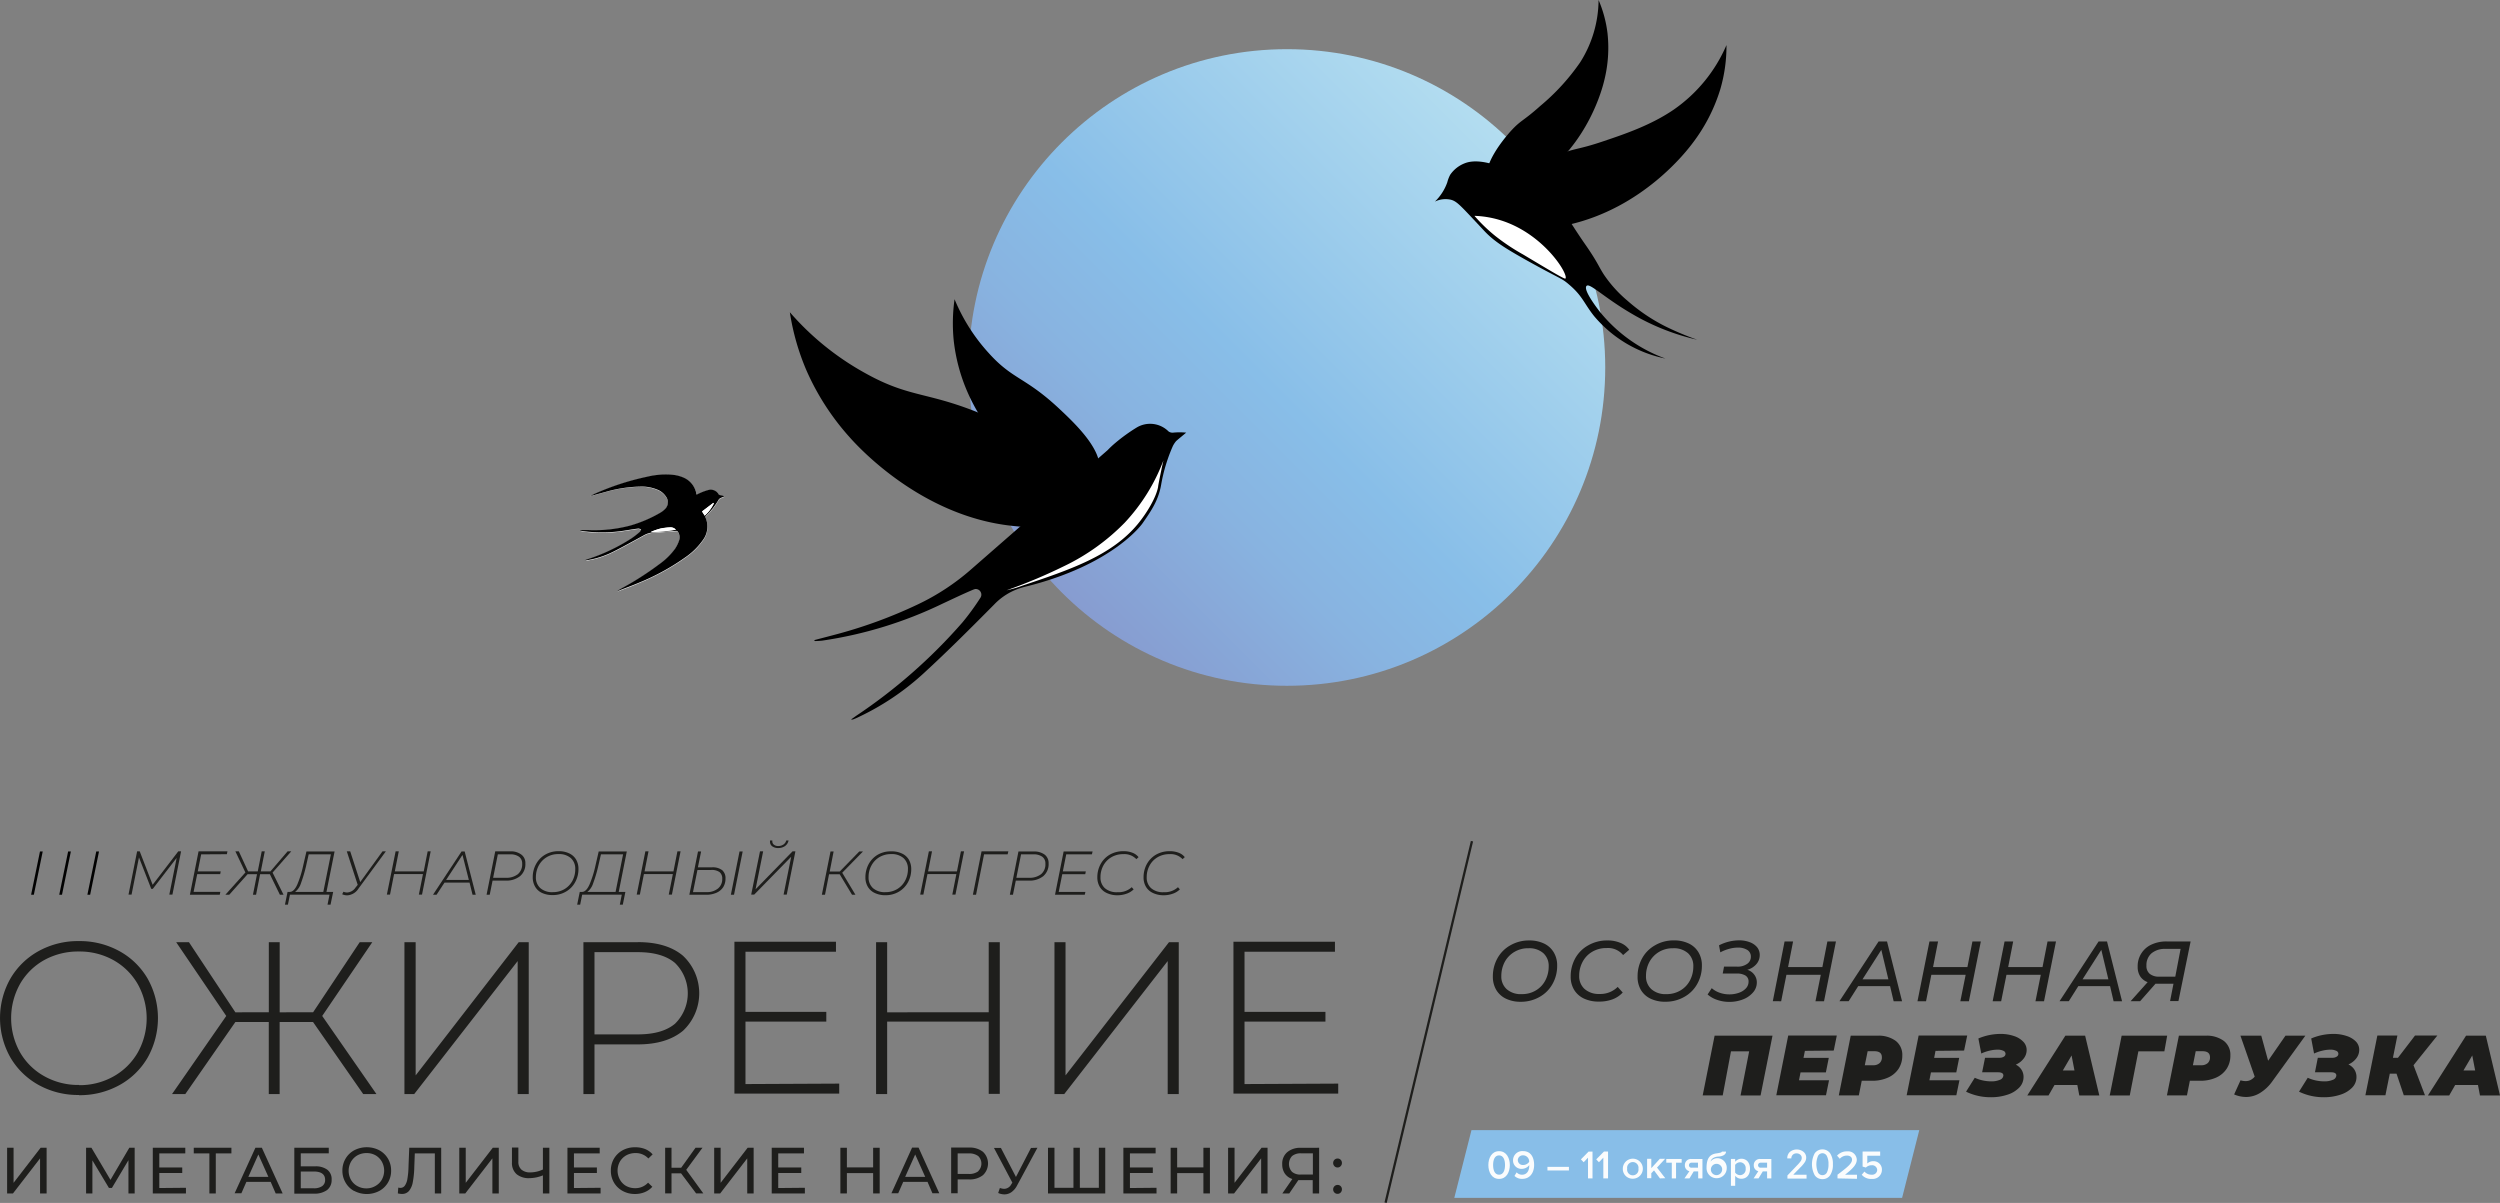<?xml version="1.0" encoding="UTF-8"?> <svg xmlns="http://www.w3.org/2000/svg" xmlns:xlink="http://www.w3.org/1999/xlink" viewBox="0 0 499.21 240.21"><rect x="0" y="0" width="499.21" height="240.21" fill="#808080" stroke="none"/><defs><style>.cls-1{fill:#1e1e1c;}.cls-2{fill:none;stroke:#1e1e1c;stroke-width:0.46px;}.cls-3{fill:#88bee8;}.cls-4{fill:#010101;}.cls-5{fill:#fafcfd;}.cls-6{fill:url(#Безымянный_градиент_35);}.cls-7{fill:#fff;}</style><linearGradient id="Безымянный_градиент_35" x1="212.04" y1="118.32" x2="301.92" y2="28.44" gradientUnits="userSpaceOnUse"><stop offset="0" stop-color="#879cd0"></stop><stop offset="0.27" stop-color="#88b3e0"></stop><stop offset="0.46" stop-color="#88bee8"></stop><stop offset="1" stop-color="#b3ddf0"></stop></linearGradient></defs><g id="Слой_2" data-name="Слой 2"><g id="Слой_1-2" data-name="Слой 1"><path class="cls-1" d="M248.51,216.47V204h16.16v-1.95H248.51v-12h18.06v-2H246.3v30.33h20.92v-2Zm-37.95,2h1.95l20.66-26.56v26.56h2.21V188.14h-1.95l-20.66,26.6v-26.6h-2.21Zm-13.13-30.33v14H177.15v-14h-2.21v30.33h2.21V204h20.28v14.43h2.21V188.14Zm-48.57,28.33V204H165v-1.95H148.86v-12h18.07v-2H146.65v30.33h20.93v-2Zm-21.49-9.92h-8.66V190.13h8.66q4.86,0,7.41,2.15a8.49,8.49,0,0,1,0,12.15c-1.7,1.42-4.17,2.12-7.41,2.12m0-18.41H116.5v30.33h2.21v-9.92h8.66c3.82,0,6.81-.91,9-2.71a10.27,10.27,0,0,0,0-15q-3.24-2.72-9-2.71M80.76,218.47h1.95l20.66-26.56v26.56h2.21V188.14h-2L83,214.74v-26.6H80.76Zm-8.23,0h2.64l-10.83-15.6,10-14.73H71.83l-9.31,14H55.85v-14H53.68v14H47l-9.27-14H35.18l10,14.73-10.83,15.6H37l10-14.39h6.67v14.39h2.17V204.08h6.67Zm-56.76-1.82a13.85,13.85,0,0,1-6.91-1.74A12.64,12.64,0,0,1,4,210.13a14,14,0,0,1,0-13.65,12.66,12.66,0,0,1,4.87-4.79A14,14,0,0,1,15.77,190a13.85,13.85,0,0,1,6.89,1.73,12.75,12.75,0,0,1,4.85,4.79,14,14,0,0,1,0,13.65,12.72,12.72,0,0,1-4.85,4.78,13.75,13.75,0,0,1-6.89,1.74m0,2a16.35,16.35,0,0,0,8.06-2,14.64,14.64,0,0,0,5.65-5.5,16.12,16.12,0,0,0,0-15.77,14.64,14.64,0,0,0-5.65-5.5,16.36,16.36,0,0,0-8.06-2,16.24,16.24,0,0,0-8.06,2,14.76,14.76,0,0,0-5.65,5.52,16,16,0,0,0,0,15.69,14.76,14.76,0,0,0,5.65,5.52,16.23,16.23,0,0,0,8.06,2"></path><line class="cls-2" x1="293.93" y1="167.97" x2="276.68" y2="240.16"></line><polygon class="cls-3" points="293.83 225.67 290.4 239.19 379.82 239.19 383.25 225.67 293.83 225.67"></polygon><path class="cls-1" d="M36.16,170l-1.73,8.64h-.62l1.47-7.34-4.77,6.19H30.2l-2.45-6.28-1.48,7.43h-.61L27.38,170h.52l2.58,6.68L35.6,170Z"></path><path class="cls-1" d="M40.17,170.6,39.49,174h4.59l-.11.55H39.38l-.72,3.54H44l-.12.57H37.92L39.65,170h5.77l-.12.57Z"></path><path class="cls-1" d="M54.43,174.24l2.19,4.43h-.73l-2-4.1H51.94l-.81,4.1h-.62l.81-4.1H49.43l-3.66,4.1H45l4-4.45L47,170h.69l1.85,4h1.93l.79-4h.61l-.79,4H54l3.43-4h.73Z"></path><path class="cls-1" d="M65.19,178.1h1.34L66,180.65h-.6l.4-2H57.9l-.41,2H56.9l.52-2.55h.44c.58,0,1.07-.53,1.49-1.44a21.52,21.52,0,0,0,1.19-3.81l.65-2.82h5.62Zm-5.09-1.74a3.49,3.49,0,0,1-1.18,1.74h5.64l1.51-7.5H61.64L61.1,173A29,29,0,0,1,60.1,176.36Z"></path><path class="cls-1" d="M77.05,170l-5.45,7.41a2.88,2.88,0,0,1-2.27,1.38,2.56,2.56,0,0,1-1-.22l.25-.51a1.86,1.86,0,0,0,.73.16,2.16,2.16,0,0,0,1.69-1l.43-.53L69.25,170h.68l2,6.14L76.38,170Z"></path><path class="cls-1" d="M86,170l-1.73,8.64h-.63l.82-4.1H78.69l-.81,4.1h-.63L79,170h.63l-.79,4h5.77l.79-4Z"></path><path class="cls-1" d="M93.76,176.24h-5l-1.59,2.43h-.71l5.7-8.64h.63L95,178.67h-.64Zm-.14-.53-1.27-5-3.27,5Z"></path><path class="cls-1" d="M104.12,170.66a2.09,2.09,0,0,1,.79,1.75,3.13,3.13,0,0,1-1.06,2.54,4.35,4.35,0,0,1-2.91.89H98.36l-.57,2.83h-.63L98.89,170h3A3.45,3.45,0,0,1,104.12,170.66Zm-.71,3.9a2.58,2.58,0,0,0,.86-2.1,1.65,1.65,0,0,0-.62-1.38,2.88,2.88,0,0,0-1.78-.48H99.41l-.94,4.68h2.47A3.77,3.77,0,0,0,103.41,174.56Z"></path><path class="cls-1" d="M108.2,178.29a3,3,0,0,1-1.35-1.25,3.62,3.62,0,0,1-.47-1.86,5.38,5.38,0,0,1,.64-2.6,4.86,4.86,0,0,1,1.81-1.9,5.2,5.2,0,0,1,2.72-.71,4.7,4.7,0,0,1,2.14.45,3.1,3.1,0,0,1,1.36,1.24,3.68,3.68,0,0,1,.46,1.87,5.34,5.34,0,0,1-.64,2.59,4.82,4.82,0,0,1-1.82,1.9,5.09,5.09,0,0,1-2.72.71A4.79,4.79,0,0,1,108.2,178.29Zm4.54-.76a4.32,4.32,0,0,0,1.58-1.68,4.85,4.85,0,0,0,.55-2.3,2.85,2.85,0,0,0-.87-2.19,3.53,3.53,0,0,0-2.5-.81,4.33,4.33,0,0,0-3.93,2.3,4.89,4.89,0,0,0-.56,2.3,2.82,2.82,0,0,0,.88,2.19,3.55,3.55,0,0,0,2.5.81A4.51,4.51,0,0,0,112.74,177.53Z"></path><path class="cls-1" d="M123.55,178.1h1.33l-.52,2.55h-.59l.39-2h-7.91l-.4,2h-.6l.52-2.55h.45c.57,0,1.07-.53,1.48-1.44a20.62,20.62,0,0,0,1.2-3.81l.65-2.82h5.61Zm-5.1-1.74a3.55,3.55,0,0,1-1.17,1.74h5.64l1.5-7.5H120l-.54,2.35A27.23,27.23,0,0,1,118.45,176.36Z"></path><path class="cls-1" d="M135.9,170l-1.73,8.64h-.63l.82-4.1h-5.78l-.81,4.1h-.63l1.73-8.64h.63l-.79,4h5.77l.79-4Z"></path><path class="cls-1" d="M144.2,173.75a2.09,2.09,0,0,1,.67,1.7,3.14,3.14,0,0,1-.47,1.72,3.07,3.07,0,0,1-1.36,1.11,5,5,0,0,1-2.06.39h-3.33l1.73-8.64H140l-.64,3.16h2.8A3.15,3.15,0,0,1,144.2,173.75Zm-.84,3.68a2.39,2.39,0,0,0,.86-1.94,1.62,1.62,0,0,0-.53-1.34,2.63,2.63,0,0,0-1.67-.43h-2.75l-.89,4.42H141A3.52,3.52,0,0,0,143.36,177.43Zm4.31-7.4h.63l-1.73,8.64h-.63Z"></path><path class="cls-1" d="M151.76,170h.63l-1.52,7.58,7.39-7.58h.57l-1.73,8.64h-.63l1.52-7.56-7.39,7.56H150Zm2.45-1a1.09,1.09,0,0,1-.45-.92,1.4,1.4,0,0,1,0-.25h.46a.7.7,0,0,0,0,.16.83.83,0,0,0,.33.69,1.34,1.34,0,0,0,.88.26,1.76,1.76,0,0,0,1-.3,1.34,1.34,0,0,0,.57-.81h.46a1.74,1.74,0,0,1-.7,1.11,2.27,2.27,0,0,1-1.37.4A1.93,1.93,0,0,1,154.21,169Z"></path><path class="cls-1" d="M168.18,174.27l2.64,4.4h-.68l-2.47-4.1h-2.12l-.81,4.1h-.63l1.73-8.64h.62l-.78,4h2l3.9-4h.74Z"></path><path class="cls-1" d="M174.62,178.29a3.15,3.15,0,0,1-1.35-1.25,3.62,3.62,0,0,1-.46-1.86,5.49,5.49,0,0,1,.63-2.6,4.88,4.88,0,0,1,1.82-1.9A5.18,5.18,0,0,1,178,170a4.73,4.73,0,0,1,2.14.45,3.1,3.1,0,0,1,1.36,1.24,3.78,3.78,0,0,1,.46,1.87,5.34,5.34,0,0,1-.64,2.59,4.89,4.89,0,0,1-1.82,1.9,5.14,5.14,0,0,1-2.72.71A4.83,4.83,0,0,1,174.62,178.29Zm4.54-.76a4.25,4.25,0,0,0,1.58-1.68,4.86,4.86,0,0,0,.56-2.3,2.85,2.85,0,0,0-.87-2.19,3.55,3.55,0,0,0-2.5-.81,4.51,4.51,0,0,0-2.35.62,4.32,4.32,0,0,0-1.58,1.68,4.77,4.77,0,0,0-.56,2.3,2.85,2.85,0,0,0,.87,2.19,3.57,3.57,0,0,0,2.51.81A4.45,4.45,0,0,0,179.16,177.53Z"></path><path class="cls-1" d="M192.51,170l-1.72,8.64h-.63l.81-4.1H185.2l-.82,4.1h-.63l1.73-8.64h.63l-.79,4h5.77l.79-4Z"></path><path class="cls-1" d="M201.21,170.6H196.5l-1.6,8.07h-.63L196,170h5.35Z"></path><path class="cls-1" d="M208.61,170.66a2.11,2.11,0,0,1,.78,1.75,3.13,3.13,0,0,1-1.06,2.54,4.33,4.33,0,0,1-2.91.89h-2.58l-.57,2.83h-.62l1.72-8.64h3A3.5,3.5,0,0,1,208.61,170.66Zm-.72,3.9a2.55,2.55,0,0,0,.86-2.1,1.62,1.62,0,0,0-.62-1.38,2.88,2.88,0,0,0-1.78-.48h-2.46l-.94,4.68h2.47A3.77,3.77,0,0,0,207.89,174.56Z"></path><path class="cls-1" d="M212.91,170.6l-.68,3.41h4.59l-.11.55h-4.59l-.71,3.54h5.33l-.13.57h-5.94l1.72-8.64h5.78l-.13.57Z"></path><path class="cls-1" d="M220.94,178.29a3.12,3.12,0,0,1-1.36-1.25,3.62,3.62,0,0,1-.46-1.86,5.42,5.42,0,0,1,.64-2.61,4.91,4.91,0,0,1,1.83-1.9,5.39,5.39,0,0,1,2.76-.7,4.71,4.71,0,0,1,1.78.31,2.76,2.76,0,0,1,1.22.88l-.44.4a3.27,3.27,0,0,0-2.61-1,4.6,4.6,0,0,0-2.39.62,4.3,4.3,0,0,0-1.6,1.68,4.83,4.83,0,0,0-.56,2.3,2.82,2.82,0,0,0,.87,2.19,3.6,3.6,0,0,0,2.52.81,3.91,3.91,0,0,0,2.85-1l.38.43a3.63,3.63,0,0,1-1.42.87,5.34,5.34,0,0,1-1.86.31A4.88,4.88,0,0,1,220.94,178.29Z"></path><path class="cls-1" d="M230.17,178.29a3.12,3.12,0,0,1-1.36-1.25,3.62,3.62,0,0,1-.46-1.86,5.42,5.42,0,0,1,.64-2.61,4.91,4.91,0,0,1,1.83-1.9,5.39,5.39,0,0,1,2.76-.7,4.71,4.71,0,0,1,1.78.31,2.76,2.76,0,0,1,1.22.88l-.44.4a3.27,3.27,0,0,0-2.61-1,4.6,4.6,0,0,0-2.39.62,4.3,4.3,0,0,0-1.6,1.68,4.83,4.83,0,0,0-.56,2.3,2.82,2.82,0,0,0,.87,2.19,3.6,3.6,0,0,0,2.52.81,3.91,3.91,0,0,0,2.85-1l.38.43a3.63,3.63,0,0,1-1.42.87,5.34,5.34,0,0,1-1.86.31A4.88,4.88,0,0,1,230.17,178.29Z"></path><path class="cls-1" d="M1.42,229.19H2.71v7l5.4-7h1.2v9.12H8v-7l-5.41,7H1.42Z"></path><path class="cls-1" d="M25.65,238.31v-6.64l-3.3,5.54h-.6l-3.3-5.5v6.6H17.19v-9.12h1.07l3.8,6.41,3.76-6.41h1.07v9.12Z"></path><path class="cls-1" d="M37.13,237.18v1.13H30.51v-9.12H37v1.13H31.81v2.81h4.58v1.1H31.81v3Z"></path><path class="cls-1" d="M46.21,230.32H43.09v8H41.81v-8H38.69v-1.13h7.52Z"></path><path class="cls-1" d="M54.05,236H49.2l-1,2.28H46.85L51,229.19h1.29l4.15,9.12H55.05Zm-.46-1-2-4.47-2,4.47Z"></path><path class="cls-1" d="M58.77,229.19h6.88v1.11H60.06v2.6H62.9a3.89,3.89,0,0,1,2.47.68,2.35,2.35,0,0,1,.85,2,2.48,2.48,0,0,1-.92,2.06,4.23,4.23,0,0,1-2.62.71H58.77Zm3.85,8.09a2.84,2.84,0,0,0,1.71-.43,1.45,1.45,0,0,0,.59-1.26c0-1.1-.77-1.66-2.3-1.66H60.06v3.35Z"></path><path class="cls-1" d="M70.69,237.81A4.44,4.44,0,0,1,69,236.14a4.64,4.64,0,0,1-.63-2.39,4.58,4.58,0,0,1,.63-2.38,4.46,4.46,0,0,1,1.74-1.68,5.45,5.45,0,0,1,5,0,4.55,4.55,0,0,1,1.73,1.67,4.61,4.61,0,0,1,.63,2.39,4.56,4.56,0,0,1-.63,2.39,4.48,4.48,0,0,1-1.73,1.67,5.37,5.37,0,0,1-5,0Zm4.29-1a3.27,3.27,0,0,0,1.27-1.26,3.71,3.71,0,0,0,0-3.58A3.41,3.41,0,0,0,75,230.7a3.59,3.59,0,0,0-1.8-.45,3.69,3.69,0,0,0-1.82.45A3.44,3.44,0,0,0,70.08,232a3.71,3.71,0,0,0,0,3.58,3.3,3.3,0,0,0,1.28,1.26,3.59,3.59,0,0,0,1.82.46A3.5,3.5,0,0,0,75,236.8Z"></path><path class="cls-1" d="M88.1,229.19v9.12H86.83v-8h-4l-.1,2.68a18.74,18.74,0,0,1-.3,3.06,3.84,3.84,0,0,1-.76,1.76,1.78,1.78,0,0,1-1.41.6,3.3,3.3,0,0,1-.82-.11l.09-1.16a1.51,1.51,0,0,0,.41.06,1.06,1.06,0,0,0,.9-.45,3.17,3.17,0,0,0,.51-1.35,15,15,0,0,0,.22-2.38l.15-3.84Z"></path><path class="cls-1" d="M91.71,229.19H93v7l5.4-7h1.2v9.12H98.32v-7l-5.41,7h-1.2Z"></path><path class="cls-1" d="M109.7,229.19v9.12h-1.29V234.7a7.35,7.35,0,0,1-2.67.56,3.82,3.82,0,0,1-2.59-.8,2.93,2.93,0,0,1-.92-2.31v-3h1.28V232a2,2,0,0,0,.62,1.56,2.57,2.57,0,0,0,1.75.55,6,6,0,0,0,2.53-.58v-4.35Z"></path><path class="cls-1" d="M119.93,237.18v1.13h-6.62v-9.12h6.44v1.13h-5.14v2.81h4.58v1.1h-4.58v3Z"></path><path class="cls-1" d="M124.33,237.81a4.41,4.41,0,0,1-1.73-1.67,4.56,4.56,0,0,1-.62-2.39,4.61,4.61,0,0,1,.62-2.39,4.55,4.55,0,0,1,1.73-1.67,5.14,5.14,0,0,1,2.48-.6,5.42,5.42,0,0,1,2,.35,4,4,0,0,1,1.51,1.07l-.85.82a3.41,3.41,0,0,0-2.57-1.08,3.77,3.77,0,0,0-1.84.45,3.44,3.44,0,0,0-1.28,1.26,3.71,3.71,0,0,0,0,3.58A3.3,3.3,0,0,0,125,236.8a3.67,3.67,0,0,0,1.84.46,3.42,3.42,0,0,0,2.57-1.1l.85.82a4.08,4.08,0,0,1-1.52,1.07,5,5,0,0,1-2,.37A4.94,4.94,0,0,1,124.33,237.81Z"></path><path class="cls-1" d="M136,234.3h-1.91v4h-1.27v-9.12h1.27v4h1.93l2.87-4h1.39l-3.25,4.42,3.41,4.7H139Z"></path><path class="cls-1" d="M142.61,229.19h1.29v7l5.39-7h1.2v9.12h-1.28v-7l-5.4,7h-1.2Z"></path><path class="cls-1" d="M160.72,237.18v1.13H154.1v-9.12h6.44v1.13H155.4v2.81H160v1.1H155.4v3Z"></path><path class="cls-1" d="M175.66,229.19v9.12h-1.31v-4.06h-5.24v4.06h-1.3v-9.12h1.3v3.92h5.24v-3.92Z"></path><path class="cls-1" d="M185.21,236h-4.85l-1,2.28H178l4.13-9.12h1.29l4.14,9.12h-1.37Zm-.46-1-2-4.47-2,4.47Z"></path><path class="cls-1" d="M196.28,230a3.19,3.19,0,0,1,0,4.66,4.21,4.21,0,0,1-2.79.85h-2.26v2.76h-1.3v-9.12h3.56A4.21,4.21,0,0,1,196.28,230Zm-.94,3.85a2.1,2.1,0,0,0,0-3,3,3,0,0,0-1.89-.53h-2.22v4.1h2.22A3,3,0,0,0,195.34,233.89Z"></path><path class="cls-1" d="M207.16,229.19l-4.06,7.52a3.64,3.64,0,0,1-1.13,1.34,2.44,2.44,0,0,1-1.42.45,3.13,3.13,0,0,1-1.23-.28l.34-1a2.77,2.77,0,0,0,.86.17,1.64,1.64,0,0,0,1.42-.91l.21-.33-3.67-6.92h1.39l3,5.79,3-5.79Z"></path><path class="cls-1" d="M220.7,229.19v9.12H209.27v-9.12h1.29v8h3.79v-8h1.28v8h3.79v-8Z"></path><path class="cls-1" d="M230.94,237.18v1.13h-6.62v-9.12h6.44v1.13h-5.13v2.81h4.57v1.1h-4.57v3Z"></path><path class="cls-1" d="M241.6,229.19v9.12h-1.3v-4.06h-5.24v4.06h-1.3v-9.12h1.3v3.92h5.24v-3.92Z"></path><path class="cls-1" d="M245.23,229.19h1.29v7l5.39-7h1.2v9.12h-1.28v-7l-5.4,7h-1.2Z"></path><path class="cls-1" d="M263.41,229.19v9.12h-1.28v-2.66h-2.87l-1.82,2.67h-1.38l2-2.89a2.86,2.86,0,0,1-1.5-1.09,3.21,3.21,0,0,1-.52-1.86,3,3,0,0,1,1-2.41,4,4,0,0,1,2.7-.87ZM258,234a2.51,2.51,0,0,0,1.75.54h2.41v-4.24H259.8a2.69,2.69,0,0,0-1.8.55,2.32,2.32,0,0,0,0,3.15Z"></path><path class="cls-1" d="M266.47,232.87a.92.92,0,0,1,0-1.28.89.89,0,0,1,.63-.25.82.82,0,0,1,.61.25.88.88,0,0,1,.25.64.87.87,0,0,1-.26.64.83.83,0,0,1-.6.26A.86.86,0,0,1,266.47,232.87Zm0,5.27a.89.89,0,0,1-.26-.65.89.89,0,0,1,1.5-.64.9.9,0,0,1,.25.64.89.89,0,0,1-.26.65.82.82,0,0,1-.6.25A.85.85,0,0,1,266.47,238.14Z"></path><path class="cls-1" d="M300.69,199.41a4.48,4.48,0,0,1-1.93-1.77,5.11,5.11,0,0,1-.66-2.63,7.4,7.4,0,0,1,.9-3.63,6.61,6.61,0,0,1,2.55-2.59,7.39,7.39,0,0,1,3.79-1,6.77,6.77,0,0,1,3,.63,4.48,4.48,0,0,1,1.93,1.77,5,5,0,0,1,.67,2.63,7.3,7.3,0,0,1-.91,3.63,6.61,6.61,0,0,1-2.55,2.59,7.45,7.45,0,0,1-3.8,1A6.67,6.67,0,0,1,300.69,199.41Zm6-1.64a5,5,0,0,0,1.89-2,5.93,5.93,0,0,0,.67-2.79,3.42,3.42,0,0,0-1.05-2.63,4.24,4.24,0,0,0-3-1,5.29,5.29,0,0,0-2.83.75,5.18,5.18,0,0,0-1.91,2,6,6,0,0,0-.67,2.78,3.39,3.39,0,0,0,1.06,2.63,4.2,4.2,0,0,0,3,1A5.32,5.32,0,0,0,306.69,197.77Z"></path><path class="cls-1" d="M316.32,199.41a4.56,4.56,0,0,1-2-1.77,5,5,0,0,1-.68-2.63,7.4,7.4,0,0,1,.9-3.63,6.6,6.6,0,0,1,2.57-2.59,7.55,7.55,0,0,1,3.84-1,6.56,6.56,0,0,1,2.63.49,3.92,3.92,0,0,1,1.75,1.37l-1.22,1.06a3.89,3.89,0,0,0-3.28-1.4,5.52,5.52,0,0,0-2.9.75,5.08,5.08,0,0,0-1.91,2,5.87,5.87,0,0,0-.68,2.79,3.4,3.4,0,0,0,1.07,2.63,4.29,4.29,0,0,0,3,1,4.92,4.92,0,0,0,3.62-1.41l1,1.12a5.25,5.25,0,0,1-2,1.35,7.52,7.52,0,0,1-2.69.46A6.83,6.83,0,0,1,316.32,199.41Z"></path><path class="cls-1" d="M329.57,199.41a4.48,4.48,0,0,1-1.93-1.77A5.11,5.11,0,0,1,327,195a7.4,7.4,0,0,1,.9-3.63,6.61,6.61,0,0,1,2.55-2.59,7.36,7.36,0,0,1,3.79-1,6.77,6.77,0,0,1,3,.63,4.48,4.48,0,0,1,1.93,1.77,5,5,0,0,1,.67,2.63,7.3,7.3,0,0,1-.91,3.63,6.61,6.61,0,0,1-2.55,2.59,7.46,7.46,0,0,1-3.81,1A6.65,6.65,0,0,1,329.57,199.41Zm6-1.64a5,5,0,0,0,1.89-2,5.93,5.93,0,0,0,.67-2.79,3.42,3.42,0,0,0-1.05-2.63,4.25,4.25,0,0,0-3-1,5.34,5.34,0,0,0-2.83.75,5.23,5.23,0,0,0-1.9,2,5.86,5.86,0,0,0-.67,2.78,3.39,3.39,0,0,0,1.06,2.63,4.2,4.2,0,0,0,3,1A5.32,5.32,0,0,0,335.57,197.77Z"></path><path class="cls-1" d="M350.31,194.64a2.53,2.53,0,0,1,.5,1.56,3,3,0,0,1-.78,2,5,5,0,0,1-2,1.37,7.44,7.44,0,0,1-2.71.49,7.35,7.35,0,0,1-2.34-.37,5.64,5.64,0,0,1-2-1.11l.83-1.26a4.6,4.6,0,0,0,1.6.92,5.69,5.69,0,0,0,1.92.32,5.53,5.53,0,0,0,1.88-.31,3.4,3.4,0,0,0,1.41-.88,1.93,1.93,0,0,0,.54-1.35,1.37,1.37,0,0,0-.6-1.21,3.28,3.28,0,0,0-1.8-.41H344l.26-1.38h2.62a3.24,3.24,0,0,0,2-.55,1.7,1.7,0,0,0,.74-1.44,1.54,1.54,0,0,0-.71-1.34,3.45,3.45,0,0,0-1.9-.47,6.63,6.63,0,0,0-1.7.24,8.14,8.14,0,0,0-1.79.71l-.26-1.4a8.84,8.84,0,0,1,4-1,5.84,5.84,0,0,1,2.11.36,3.44,3.44,0,0,1,1.48,1,2.43,2.43,0,0,1,.54,1.59,2.71,2.71,0,0,1-.67,1.8,3.61,3.61,0,0,1-1.81,1.13A2.71,2.71,0,0,1,350.31,194.64Z"></path><path class="cls-1" d="M366.61,188l-2.38,11.93h-1.71l1.06-5.28h-6.86l-1.05,5.28H354L356.35,188h1.7l-1,5.11h6.85l1-5.11Z"></path><path class="cls-1" d="M377.42,196.92h-6.37l-1.9,3h-1.84L375.12,188h1.69l3,11.93h-1.68Zm-.34-1.36-1.41-5.89-3.76,5.89Z"></path><path class="cls-1" d="M395.54,188l-2.38,11.93h-1.71l1.06-5.28h-6.85l-1.06,5.28h-1.71L385.28,188H387l-1,5.11h6.86l1-5.11Z"></path><path class="cls-1" d="M410.55,188l-2.39,11.93h-1.71l1.06-5.28h-6.85l-1.06,5.28h-1.7L400.28,188H402l-1,5.11h6.86l1-5.11Z"></path><path class="cls-1" d="M421.35,196.92H415l-1.89,3h-1.85L419.05,188h1.69l3,11.93h-1.69Zm-.34-1.36-1.41-5.89-3.75,5.89Z"></path><path class="cls-1" d="M437.43,188,435,199.9h-1.67l.68-3.47H430.8l-.38,0-3.07,3.49h-1.9l3.4-3.8a3,3,0,0,1-1.48-1.15,3.39,3.39,0,0,1-.51-1.9,4.71,4.71,0,0,1,2.77-4.46,7,7,0,0,1,3-.62Zm-2,1.48h-3a4.15,4.15,0,0,0-2.82.89,3.1,3.1,0,0,0-1,2.45,2,2,0,0,0,.66,1.64,2.85,2.85,0,0,0,1.93.56h3.17Z"></path><path class="cls-1" d="M353.94,206.81l-2.38,11.93h-4l1.72-8.81h-3.63L344,218.74h-4l2.38-11.93Z"></path><path class="cls-1" d="M360.41,209.84l-.28,1.4h5.05l-.58,2.9h-5.06l-.31,1.57h6l-.61,3h-9.92l2.38-11.93h9.7l-.61,3Z"></path><path class="cls-1" d="M378.55,207.85a3.51,3.51,0,0,1,1.31,2.91,4.82,4.82,0,0,1-.74,2.65,4.89,4.89,0,0,1-2.12,1.77,7.52,7.52,0,0,1-3.18.63h-2.06l-.58,2.93h-4l2.38-11.93h5.31A5.8,5.8,0,0,1,378.55,207.85Zm-3.23,4.44a1.49,1.49,0,0,0,.46-1.17c0-.81-.5-1.21-1.5-1.21h-1.34l-.57,2.8H374A1.84,1.84,0,0,0,375.32,212.29Z"></path><path class="cls-1" d="M386.49,209.84l-.27,1.4h5l-.58,2.9h-5.06l-.31,1.57h6l-.62,3h-9.92l2.39-11.93h9.7l-.62,3Z"></path><path class="cls-1" d="M403.65,213.59a2.63,2.63,0,0,1,.42,1.47,3,3,0,0,1-.88,2.13,5.62,5.62,0,0,1-2.36,1.41,10.19,10.19,0,0,1-3.24.5,11.17,11.17,0,0,1-5-1.11l1.74-2.78a7.34,7.34,0,0,0,1.62.54,7.86,7.86,0,0,0,1.65.18,4.25,4.25,0,0,0,1.75-.31,1,1,0,0,0,.69-.87c0-.42-.36-.63-1.06-.63H395.8l.58-2.9h2.88a1.57,1.57,0,0,0,.88-.22.67.67,0,0,0,.33-.58.66.66,0,0,0-.44-.6,2.64,2.64,0,0,0-1.18-.22,7,7,0,0,0-1.56.2,8.58,8.58,0,0,0-1.66.57l-.58-3a11.27,11.27,0,0,1,4.41-.91,8.13,8.13,0,0,1,2.64.4A4.45,4.45,0,0,1,404,208a2.36,2.36,0,0,1,.69,1.69,2.73,2.73,0,0,1-.6,1.69,3.88,3.88,0,0,1-1.57,1.21A2.92,2.92,0,0,1,403.65,213.59Z"></path><path class="cls-1" d="M414.81,216.66h-4.56l-1.19,2.08h-4.24l7.6-11.93h3.95l2.83,11.93h-4Zm-.57-2.9-.58-3-1.75,3Z"></path><path class="cls-1" d="M432.19,209.93H427l-1.72,8.81h-4l2.38-11.93h9.09Z"></path><path class="cls-1" d="M444.06,207.85a3.48,3.48,0,0,1,1.31,2.91,4.74,4.74,0,0,1-.74,2.65,4.86,4.86,0,0,1-2.11,1.77,7.58,7.58,0,0,1-3.18.63h-2.06l-.58,2.93h-4l2.39-11.93h5.3A5.78,5.78,0,0,1,444.06,207.85Zm-3.22,4.44a1.49,1.49,0,0,0,.46-1.17c0-.81-.5-1.21-1.5-1.21h-1.35l-.56,2.8h1.65A1.86,1.86,0,0,0,440.84,212.29Z"></path><path class="cls-1" d="M460.34,206.81l-6.6,9.12a8.41,8.41,0,0,1-2.47,2.33,5.31,5.31,0,0,1-2.78.79,6.1,6.1,0,0,1-2.37-.51l1.28-2.82a3.69,3.69,0,0,0,1,.16,2.18,2.18,0,0,0,1-.22,2.82,2.82,0,0,0,.83-.67l-2.85-8.18h4.16l1.37,5,3.46-5Z"></path><path class="cls-1" d="M470.14,213.59a2.71,2.71,0,0,1,.41,1.47,3,3,0,0,1-.87,2.13,5.66,5.66,0,0,1-2.37,1.41,10.08,10.08,0,0,1-3.23.5,11.24,11.24,0,0,1-5-1.11l1.74-2.78a7.34,7.34,0,0,0,1.62.54,8,8,0,0,0,1.66.18,4.2,4.2,0,0,0,1.74-.31,1,1,0,0,0,.69-.87q0-.63-1.05-.63h-3.22l.57-2.9h2.89a1.52,1.52,0,0,0,.87-.22.64.64,0,0,0-.11-1.18,2.57,2.57,0,0,0-1.17-.22,7,7,0,0,0-1.56.2,8.67,8.67,0,0,0-1.67.57l-.57-3a11.27,11.27,0,0,1,4.41-.91,8.07,8.07,0,0,1,2.63.4,4.49,4.49,0,0,1,1.87,1.1,2.35,2.35,0,0,1,.68,1.69,2.78,2.78,0,0,1-.59,1.69,3.88,3.88,0,0,1-1.57,1.21A2.92,2.92,0,0,1,470.14,213.59Z"></path><path class="cls-1" d="M481.94,212.71l2.29,6H480l-1.45-4.31H477.2l-.87,4.31h-4l2.39-11.93h4l-.89,4.45h1l3.41-4.45h4.46Z"></path><path class="cls-1" d="M494.81,216.66h-4.55l-1.19,2.08h-4.25l7.61-11.93h3.95l2.83,11.93h-4Zm-.56-2.9-.58-3-1.76,3Z"></path><polygon class="cls-4" points="7.98 170.03 6.21 178.67 6.76 178.67 8.53 170.03 7.98 170.03"></polygon><polygon class="cls-4" points="13.6 170.03 11.83 178.67 12.38 178.67 14.15 170.03 13.6 170.03"></polygon><polygon class="cls-4" points="19.22 170.03 17.45 178.67 18 178.67 19.77 170.03 19.22 170.03"></polygon><path class="cls-5" d="M297.2,232.64c0-1.35.64-2.77,2.14-2.77s2.15,1.42,2.15,2.77-.64,2.77-2.15,2.77S297.2,234,297.2,232.64Zm3.33,0c0-1-.31-1.93-1.19-1.93s-1.19.91-1.19,1.93.32,1.93,1.19,1.93S300.53,233.66,300.53,232.64Z"></path><path class="cls-5" d="M302.42,234.81l.43-.71a1.41,1.41,0,0,0,1.1.47c1,0,1.42-.89,1.42-1.76v-.16a1.88,1.88,0,0,1-1.44.75,1.67,1.67,0,0,1-1.8-1.74,1.84,1.84,0,0,1,2-1.8c1.58,0,2.21,1.28,2.21,2.78s-.81,2.76-2.36,2.76A2.09,2.09,0,0,1,302.42,234.81Zm2.93-2.85a1.22,1.22,0,0,0-1.2-1.26,1,1,0,0,0-1.07.93,1,1,0,0,0,1.1,1A1.45,1.45,0,0,0,305.35,232Z"></path><path class="cls-5" d="M309,233.73V233h4.29v.72Z"></path><path class="cls-5" d="M317.1,235.31v-4.14l-.87.91-.55-.57,1.54-1.56H318v5.36Z"></path><path class="cls-5" d="M320.16,235.31v-4.14l-.88.91-.54-.57,1.54-1.56h.82v5.36Z"></path><path class="cls-5" d="M324.05,233.37a2,2,0,1,1,2,2A1.94,1.94,0,0,1,324.05,233.37Zm3.12,0a1.14,1.14,0,1,0-2.25,0,1.14,1.14,0,1,0,2.25,0Z"></path><path class="cls-5" d="M331.47,235.31l-1.19-1.6-.54.56v1h-.84v-3.88h.84v1.87l1.71-1.87h1.05l-1.62,1.76,1.65,2.12Z"></path><path class="cls-5" d="M333.83,235.31v-3.14h-1.1v-.74h3.07v.74h-1.12v3.14Z"></path><path class="cls-5" d="M336.35,235.31l1-1.44a1.16,1.16,0,0,1-.91-1.2,1.2,1.2,0,0,1,1.29-1.24h2.22v3.88h-.85v-1.4h-.89l-.85,1.4Zm2.71-2.14v-1h-1.27a.49.49,0,0,0-.53.5.48.48,0,0,0,.53.5Z"></path><path class="cls-5" d="M340.77,233.19c0-1.89.65-2.71,2-2.88.83-.12,1.06-.21,1.06-.36h.83c0,.76-1,1-1.65,1-.94.11-1.34.56-1.44,1a1.71,1.71,0,0,1,1.4-.68,1.9,1.9,0,0,1,1.83,2,2,2,0,0,1-2,2A2,2,0,0,1,340.77,233.19Zm3.11.16a1.13,1.13,0,1,0-1.13,1.31A1.16,1.16,0,0,0,343.88,233.35Z"></path><path class="cls-5" d="M346.49,234.78v2h-.85v-5.36h.85V232a1.56,1.56,0,0,1,1.24-.62c1,0,1.72.75,1.72,2s-.71,2-1.72,2A1.53,1.53,0,0,1,346.49,234.78Zm2.09-1.41a1.15,1.15,0,0,0-1.1-1.29,1.25,1.25,0,0,0-1,.53v1.53a1.27,1.27,0,0,0,1,.52A1.15,1.15,0,0,0,348.58,233.37Z"></path><path class="cls-5" d="M350.16,235.31l.95-1.44a1.17,1.17,0,0,1-.91-1.2,1.2,1.2,0,0,1,1.29-1.24h2.22v3.88h-.85v-1.4H352l-.85,1.4Zm2.7-2.14v-1h-1.27a.49.49,0,0,0-.53.5.49.49,0,0,0,.53.5Z"></path><path class="cls-5" d="M356.89,231.28a1.67,1.67,0,0,1,.53-1.27,2.17,2.17,0,0,1,2.72,0,1.48,1.48,0,0,1,.53,1.16,1.68,1.68,0,0,1-.27.89,6.64,6.64,0,0,1-1,1.16l-1.26,1.28v.07h2.6v.78h-3.82v-.63l1.91-2a6.59,6.59,0,0,0,.76-.89,1.18,1.18,0,0,0,.19-.61.82.82,0,0,0-.3-.65,1.07,1.07,0,0,0-.73-.26,1,1,0,0,0-.76.28,1,1,0,0,0-.29.73v0h-.83Z"></path><path class="cls-5" d="M363.91,235.45a1.78,1.78,0,0,1-1.54-.78,4.64,4.64,0,0,1,0-4.38,1.91,1.91,0,0,1,3.08,0,3.78,3.78,0,0,1,.55,2.19,3.73,3.73,0,0,1-.55,2.19A1.77,1.77,0,0,1,363.91,235.45Zm-.89-1.34a1,1,0,0,0,1.79,0,3.53,3.53,0,0,0,.31-1.64,3.39,3.39,0,0,0-.32-1.62,1,1,0,0,0-.89-.57,1,1,0,0,0-.89.57,4.31,4.31,0,0,0,0,3.26Z"></path><path class="cls-5" d="M366.92,235.31v-.74c2.09-1.57,2.9-2.27,2.9-3,0-.56-.48-.82-1-.82a1.88,1.88,0,0,0-1.44.64l-.55-.62a2.58,2.58,0,0,1,2-.86,1.74,1.74,0,0,1,1.94,1.66c0,1-.9,1.87-2.34,3h2.38v.82Z"></path><path class="cls-5" d="M371.76,234.58l.54-.64a1.83,1.83,0,0,0,1.44.63,1,1,0,0,0,1.11-.94,1,1,0,0,0-1.08-.95,1.63,1.63,0,0,0-1.18.46l-.66-.19v-3h3.51v.83h-2.57v1.55a1.72,1.72,0,0,1,1.21-.46,1.66,1.66,0,0,1,1.71,1.72,1.83,1.83,0,0,1-2,1.82A2.43,2.43,0,0,1,371.76,234.58Z"></path><circle class="cls-6" cx="256.98" cy="73.38" r="63.56"></circle><path d="M221.17,89.89a20,20,0,0,1,1.54-1.44,34.65,34.65,0,0,1,4.3-3.1,5.21,5.21,0,0,1,6.34.81,1.36,1.36,0,0,0,.92.23,13.84,13.84,0,0,1,2.59,0c-.65.56-1.33,1.09-2,1.68a5.1,5.1,0,0,0-.66,1,33,33,0,0,0-2.34,7.74c-.54,3.11-2,5.23-3.73,7.71,0,0-5.79,8.34-23.53,12.67h0l-.48.13a12.54,12.54,0,0,0-5.63,3.42c-4.59,4.63-9.2,9.25-14,13.66A51.88,51.88,0,0,1,171,143.39c-.22.1-.46.19-.69.28a1.63,1.63,0,0,1-.38,0l1-.71a106.92,106.92,0,0,0,21.26-18.68,49.72,49.72,0,0,0,3.58-4.91.91.91,0,0,0,.13-.26,1.13,1.13,0,0,0-1.19-1.49l-.24.07c-2.13.89-4.21,1.9-6.3,2.87a82.52,82.52,0,0,1-23.9,7.35c-.47.06-.94.08-1.4.1-.09,0-.18,0-.3-.18,1.59-.42,3.19-.83,4.78-1.26a94.43,94.43,0,0,0,15.86-5.85A46.07,46.07,0,0,0,194,113.62Z"></path><path d="M216.39,98.6c0-6.51-10.86-11.63-17.23-14.56-13.34-6.15-16.69-4.11-26.37-9.52a55.16,55.16,0,0,1-15.07-12.17h0A47.65,47.65,0,0,0,161,73.88a50,50,0,0,0,8.65,13.42c1.77,2,14.32,15.76,32.43,17.7,3.58.39,10.52,1,13.24-2.84A6.43,6.43,0,0,0,216.39,98.6Z"></path><path d="M219.41,94.53c1.21-4.23-4.41-9.64-7.73-12.76-6.94-6.54-9.35-5.85-14.21-11.23a36.63,36.63,0,0,1-6.86-10.79h0a34.65,34.65,0,0,0-.18,8.13,35.39,35.39,0,0,0,2.75,10.38c.7,1.63,5.74,13,16.36,17.7,2.09.93,6.17,2.69,8.54.68A4.41,4.41,0,0,0,219.41,94.53Z"></path><path class="cls-7" d="M232.32,91.94a37.55,37.55,0,0,1-7.73,12.43,42.92,42.92,0,0,1-12.34,8.79A103.6,103.6,0,0,1,201,117.87a21.47,21.47,0,0,0,3.14-.92c9.43-3.16,17.74-5.93,23-12.24,1.87-2.25,3.72-5.37,4.11-7.47,0-.21.27-1.55.65-3.39C232.07,93,232.22,92.38,232.32,91.94Z"></path><path d="M313,43.43c.2.29,1,1.59,2.23,3.44s1.46,2.11,2.23,3.28c1.7,2.57,1.85,3.21,2.84,4.73a25.28,25.28,0,0,0,4.68,5.17,35.62,35.62,0,0,0,7.57,5.12,57.67,57.67,0,0,0,6.21,2.62l.18.06a45.6,45.6,0,0,1-13.11-5.21c-5.43-3.16-8.35-6.15-9-5.57s1.05,3.12,2.55,5.08a30,30,0,0,0,13.19,9.45,25.12,25.12,0,0,1-14.27-8.5c-2-2.51-2.28-4-5-6.29-1.55-1.35-1.6-1-8.56-4.89-4.45-2.5-6.57-3.86-8.53-6l-1.59-1.7c-3.19-3.4-3.83-4.09-5-4.36a4.86,4.86,0,0,0-3.1.4,9.92,9.92,0,0,0,2.48-3.85,6.69,6.69,0,0,1,.58-1.51,6.22,6.22,0,0,1,2.84-2.27c2.93-1.21,7.25.66,8.85,1.36A27.83,27.83,0,0,1,313,43.43Z"></path><path d="M300.33,41.67c-.85-5.19,9.2-9.94,10.69-10.62,3.42-1.57,3.76-1,9.31-2.9,3.95-1.33,9.34-3.14,13.89-6.26A30.14,30.14,0,0,0,344.75,9h0a30.82,30.82,0,0,1-1.23,8.81A34.27,34.27,0,0,1,338,28.56c-1.22,1.64-9.94,13-24.86,16.33-2.94.65-8.66,1.85-11.45-.72A4.59,4.59,0,0,1,300.33,41.67Z"></path><path d="M297.32,37c-2.2-3.46,3.56-9.94,4.42-10.89,2-2.18,2.39-1.88,5.8-4.93a43.44,43.44,0,0,0,8-8.74A23.49,23.49,0,0,0,319.21,0h0A24.12,24.12,0,0,1,321,6.69a26.79,26.79,0,0,1-.66,9.39c-.37,1.56-3.15,12.41-12.85,19.33-1.91,1.36-5.65,4-8.43,3A3.62,3.62,0,0,1,297.32,37Z"></path><path class="cls-7" d="M294.42,43.1a19.75,19.75,0,0,1,5.31.91c8.61,2.72,13.56,10.85,12.86,11.62-.14.16-2.91-1.5-8.45-4.81a42,42,0,0,1-5.59-3.73A32.87,32.87,0,0,1,294.42,43.1Z"></path><path class="cls-7" d="M117.93,99l0,.07a2.44,2.44,0,0,0,.26-.06c.85-.23,1.7-.48,2.55-.7a27.07,27.07,0,0,1,7-1.1,8.23,8.23,0,0,1,3.53.64A3.67,3.67,0,0,1,133,99.24a1.9,1.9,0,0,1-.21,2.53,4.72,4.72,0,0,1-1,.75,26.06,26.06,0,0,1-5.93,2.52,28,28,0,0,1-8.3.9l-1.72,0c0,.07,0,.09.08.1l.48.1a28.84,28.84,0,0,0,8.7-.16c.8-.12,1.59-.26,2.39-.35a1.56,1.56,0,0,1,.56.17c-.1.17-.15.4-.29.51a15.93,15.93,0,0,1-1.67,1.3,37.24,37.24,0,0,1-8.91,4.2l-.4.15c.08,0,.1,0,.12,0l.26,0a18,18,0,0,0,5.38-1.74c2-1,4-2.12,6-3.22a4.82,4.82,0,0,1,2.19-.63c1.44-.06,2.88-.19,4.32-.28a.43.43,0,0,1,.33.17,2,2,0,0,1,.26,1.72,7,7,0,0,1-.82,1.69,13.84,13.84,0,0,1-3.16,3.09,60.64,60.64,0,0,1-7.49,4.8l-.82.48a.19.19,0,0,0,.19,0c1.38-.54,2.77-1,4.13-1.62a45.78,45.78,0,0,0,9.35-5.15,13.68,13.68,0,0,0,3.34-3.32,4.49,4.49,0,0,0,.55-4.48c-.08-.18,0-.27.1-.39a14.83,14.83,0,0,0,2.54-3.26.8.8,0,0,1,.32-.25c.26-.14.54-.25.81-.37a4.93,4.93,0,0,0-.87-.24.46.46,0,0,1-.28-.16,1.82,1.82,0,0,0-2-.88,11.18,11.18,0,0,0-1.73.62,6.76,6.76,0,0,0-.66.33c0-.17-.08-.29-.11-.41a4.32,4.32,0,0,0-2.51-3,7.51,7.51,0,0,0-1.81-.52,15.56,15.56,0,0,0-5.44.34,52,52,0,0,0-10.32,3.33C118.58,98.71,118.26,98.88,117.93,99Z"></path><path d="M117.93,99c.33-.16.65-.33,1-.48a52,52,0,0,1,10.32-3.33,15.56,15.56,0,0,1,5.44-.34,7.51,7.51,0,0,1,1.81.52,4.32,4.32,0,0,1,2.51,3c0,.12.07.24.11.41a6.76,6.76,0,0,1,.66-.33,11.18,11.18,0,0,1,1.73-.62,1.82,1.82,0,0,1,2,.88.46.46,0,0,0,.28.16,4.93,4.93,0,0,1,.87.24c-.27.12-.55.23-.81.37a.8.8,0,0,0-.32.25,14.83,14.83,0,0,1-2.54,3.26c-.12.12-.18.21-.1.39a4.49,4.49,0,0,1-.55,4.48,13.68,13.68,0,0,1-3.34,3.32,45.78,45.78,0,0,1-9.35,5.15c-1.36.58-2.75,1.08-4.13,1.62a.19.19,0,0,1-.19,0l.82-.48a60.64,60.64,0,0,0,7.49-4.8,13.84,13.84,0,0,0,3.16-3.09,7,7,0,0,0,.82-1.69,2,2,0,0,0-.26-1.72.43.43,0,0,0-.33-.17c-1.44.09-2.88.22-4.32.28a4.82,4.82,0,0,0-2.19.63c-2,1.1-4,2.21-6,3.22a18,18,0,0,1-5.38,1.74l-.26,0s0,0-.12,0l.4-.15a37.24,37.24,0,0,0,8.91-4.2,15.93,15.93,0,0,0,1.67-1.3c.14-.11.19-.34.29-.51a1.56,1.56,0,0,0-.56-.17c-.8.09-1.59.23-2.39.35a28.84,28.84,0,0,1-8.7.16l-.48-.1s-.06,0-.08-.1l1.72,0a28,28,0,0,0,8.3-.9,26.06,26.06,0,0,0,5.93-2.52,4.72,4.72,0,0,0,1-.75,1.9,1.9,0,0,0,.21-2.53,3.67,3.67,0,0,0-1.64-1.35,8.23,8.23,0,0,0-3.53-.64,27.07,27.07,0,0,0-7,1.1c-.85.22-1.7.47-2.55.7a2.44,2.44,0,0,1-.26.06Zm12.13,7.13,0,.1a39.37,39.37,0,0,0,4.91-.47,1.39,1.39,0,0,0-1.09-.47,11.82,11.82,0,0,0-2,.24A14.07,14.07,0,0,0,130.06,106.17Zm12.48-5.63-.1-.1-2.25,1.71.53.84A8,8,0,0,0,142.54,100.54Z"></path><path class="cls-7" d="M130.06,106.17a14.07,14.07,0,0,1,1.8-.6,11.82,11.82,0,0,1,2-.24,1.39,1.39,0,0,1,1.09.47,39.37,39.37,0,0,1-4.91.47Z"></path><path class="cls-7" d="M142.54,100.54a8,8,0,0,1-1.82,2.45l-.53-.84,2.25-1.71Z"></path></g></g></svg> 